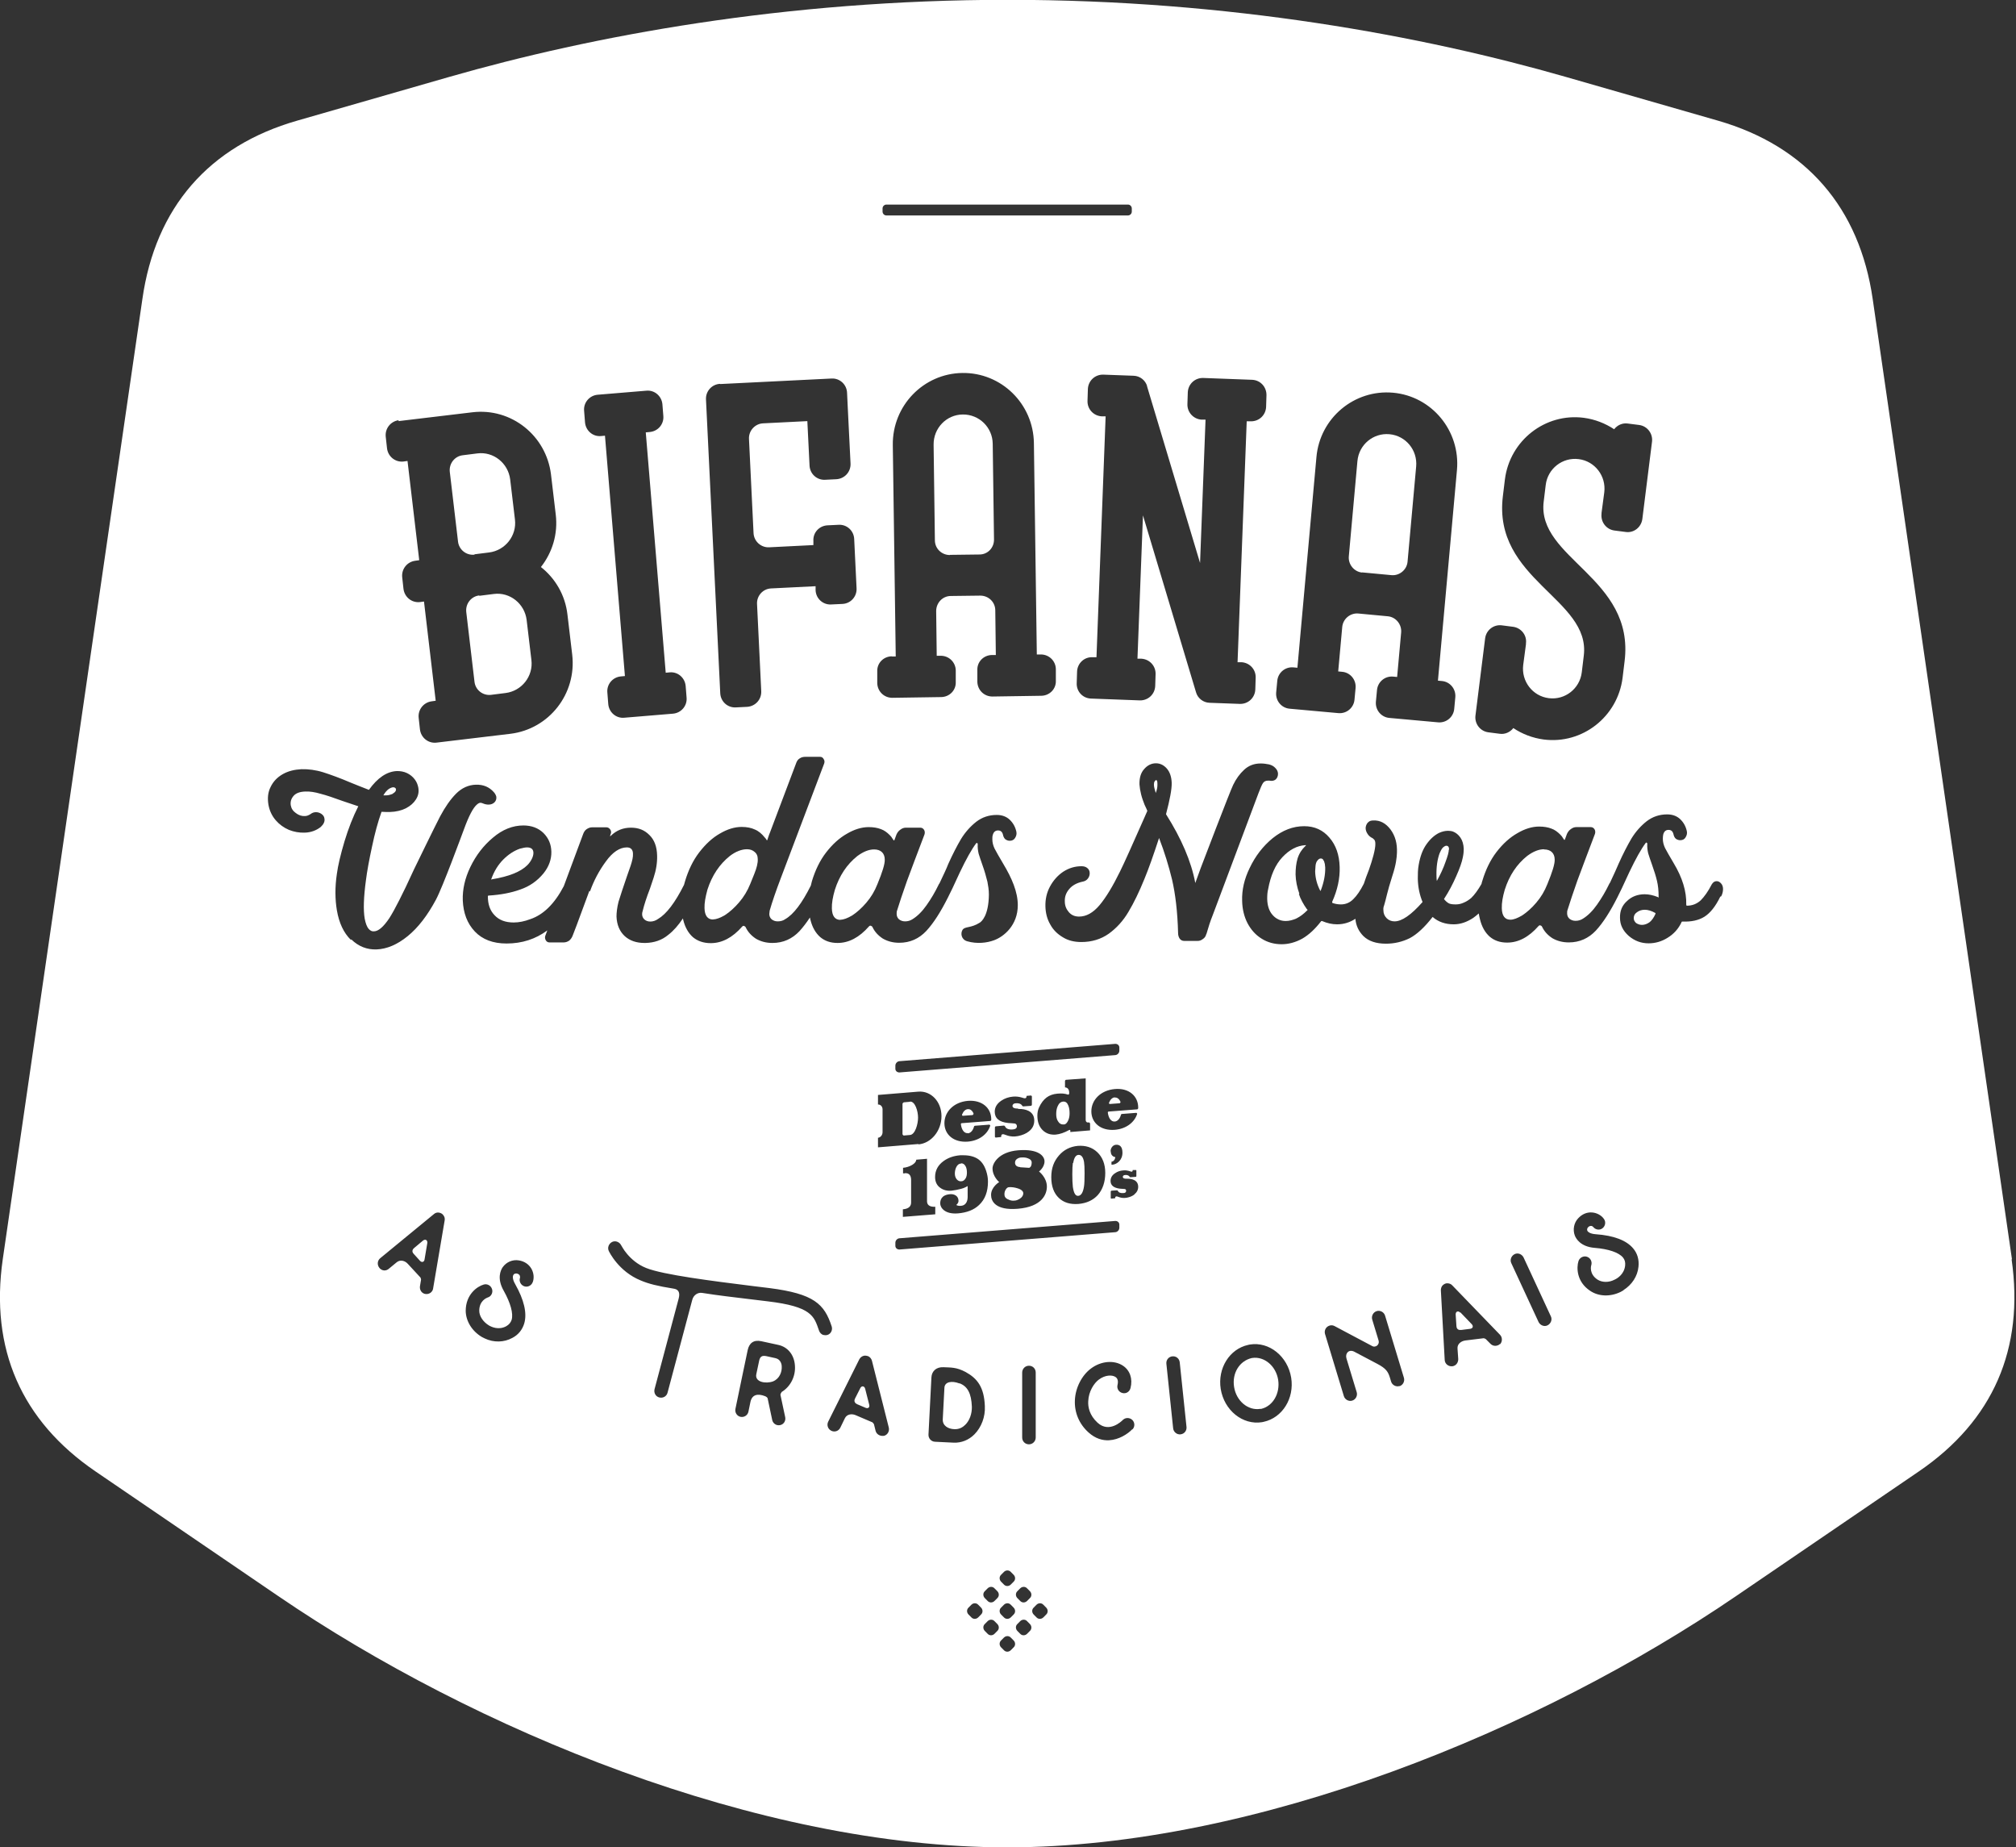 <svg width="143" height="131" viewBox="0 0 143 131" fill="none" xmlns="http://www.w3.org/2000/svg">
<rect x="0" y="0" width="143" height="131" fill="#333333" stroke="none"/>
<g clip-path="url(#clip0_3335_163)">
<path d="M55.009 96.32L54.36 96.177C54.048 96.111 53.919 96.216 53.854 96.477L53.646 97.459C53.529 98.021 54.321 98.152 54.827 97.969C55.294 97.786 55.476 97.288 55.45 96.909C55.45 96.752 55.372 96.399 55.009 96.32Z" fill="white"/>
<path d="M34.891 62.36C36.098 62.164 36.941 61.824 37.409 61.353C37.538 61.222 37.642 61.078 37.72 60.921C37.798 60.764 37.837 60.62 37.837 60.49C37.837 60.228 37.681 60.097 37.383 60.097C37.279 60.097 37.11 60.123 36.876 60.189C36.461 60.333 36.059 60.594 35.695 60.961C35.319 61.34 35.046 61.798 34.852 62.334C34.852 62.334 34.852 62.36 34.852 62.373C34.852 62.373 34.877 62.373 34.891 62.373V62.36Z" fill="white"/>
<path d="M50.596 65.199C50.816 65.199 51.089 65.094 51.426 64.898C51.764 64.676 52.101 64.375 52.426 63.995C52.763 63.603 53.023 63.171 53.218 62.687C53.243 62.635 53.334 62.4 53.503 61.981C53.672 61.562 53.763 61.209 53.75 60.934C53.75 60.699 53.672 60.529 53.516 60.411C53.386 60.293 53.205 60.228 52.984 60.228C52.608 60.228 52.192 60.385 51.777 60.699C51.037 61.288 50.505 62.086 50.18 63.093C50.038 63.616 49.96 64.048 49.973 64.401C49.986 64.937 50.193 65.212 50.583 65.212L50.596 65.199Z" fill="white"/>
<path d="M59.617 65.225C59.837 65.225 60.11 65.121 60.447 64.924C60.785 64.702 61.123 64.401 61.447 64.022C61.785 63.629 62.044 63.198 62.239 62.7C62.589 61.85 62.771 61.275 62.758 60.961C62.758 60.725 62.68 60.542 62.55 60.424C62.42 60.307 62.239 60.241 62.005 60.241C61.629 60.241 61.239 60.398 60.811 60.712C60.071 61.301 59.539 62.099 59.215 63.119C59.072 63.616 58.994 64.048 59.007 64.427C59.02 64.964 59.227 65.238 59.617 65.238V65.225Z" fill="white"/>
<path d="M61.019 98.453L60.655 99.172C60.526 99.421 60.694 99.538 60.811 99.591L61.395 99.839C61.577 99.918 61.707 99.813 61.655 99.617L61.369 98.492C61.317 98.283 61.11 98.257 61.019 98.453Z" fill="white"/>
<path d="M67.391 39.35L69.481 39.324C70.065 39.324 70.52 38.84 70.507 38.251L70.416 31.474C70.403 30.31 69.455 29.381 68.287 29.395C67.132 29.408 66.21 30.363 66.223 31.54L66.314 38.316C66.314 38.905 66.794 39.363 67.379 39.363L67.391 39.35Z" fill="white"/>
<path d="M75.414 78.124C75.245 78.137 75.115 78.242 75.024 78.451C74.946 78.621 74.92 78.804 74.92 79.013C74.92 79.223 74.959 79.393 75.05 79.524C75.141 79.681 75.284 79.759 75.453 79.746C75.595 79.746 75.699 79.628 75.777 79.445C75.842 79.301 75.868 79.131 75.868 78.948C75.868 78.739 75.842 78.555 75.777 78.399C75.699 78.202 75.582 78.111 75.414 78.124Z" fill="white"/>
<path d="M68.054 98.113C67.509 97.903 67.016 97.995 66.99 98.413L66.873 100.65C66.847 101.108 67.25 101.344 67.704 101.357C68.067 101.37 68.314 101.2 68.47 101.043C68.781 100.742 68.95 100.245 68.937 99.761C68.898 98.806 68.626 98.309 68.054 98.1V98.113Z" fill="white"/>
<path d="M29.997 87.987L29.387 88.498C29.166 88.681 29.27 88.851 29.361 88.942L29.789 89.413C29.919 89.557 30.088 89.505 30.114 89.322L30.308 88.171C30.347 87.948 30.166 87.844 29.997 87.987Z" fill="white"/>
<path d="M76.101 82.467C76.075 82.65 76.062 82.912 76.062 83.278C76.062 83.671 76.075 83.971 76.101 84.181C76.166 84.612 76.283 84.822 76.477 84.809C76.685 84.796 76.828 84.573 76.893 84.128C76.919 83.971 76.932 83.657 76.932 83.2C76.932 82.82 76.919 82.558 76.893 82.401C76.828 82.048 76.698 81.891 76.49 81.904C76.309 81.918 76.179 82.114 76.127 82.48L76.101 82.467Z" fill="white"/>
<path d="M68.171 82.519C68.028 82.519 67.911 82.611 67.833 82.768C67.768 82.899 67.73 83.056 67.73 83.226C67.73 83.383 67.768 83.513 67.859 83.631C67.95 83.736 68.054 83.788 68.184 83.775C68.314 83.775 68.417 83.697 68.495 83.566C68.56 83.461 68.586 83.317 68.586 83.16C68.586 82.99 68.56 82.833 68.495 82.716C68.417 82.572 68.314 82.493 68.171 82.506V82.519Z" fill="white"/>
<path d="M64.549 78.137L64.108 78.176C64.108 78.176 64.017 78.228 64.017 78.281V80.439C64.017 80.439 64.056 80.531 64.108 80.531L64.549 80.492C64.913 80.466 65.12 79.72 65.12 79.262C65.12 78.804 64.913 78.098 64.549 78.124V78.137Z" fill="white"/>
<path d="M27.868 56.277C28.062 56.173 28.102 56.055 28.088 55.964C28.088 55.937 28.062 55.898 28.024 55.872C27.998 55.846 27.946 55.833 27.894 55.833C27.816 55.833 27.712 55.872 27.582 55.95C27.439 56.055 27.31 56.199 27.193 56.408C27.271 56.408 27.323 56.408 27.375 56.408C27.556 56.408 27.712 56.356 27.868 56.291V56.277Z" fill="white"/>
<path d="M69.001 79.066C69.001 79.066 69.079 79.013 69.053 78.961C68.962 78.752 68.82 78.647 68.651 78.66C68.482 78.673 68.339 78.804 68.249 79.026C68.222 79.079 68.249 79.131 68.3 79.131L69.001 79.079V79.066Z" fill="white"/>
<path d="M72.363 82.781C72.48 82.781 72.674 82.807 72.973 82.82H73.012C73.012 82.82 73.116 82.768 73.142 82.676C73.168 82.598 73.181 82.532 73.181 82.454C73.181 82.31 73.09 82.205 72.895 82.14C72.765 82.088 72.61 82.075 72.441 82.088C72.337 82.088 72.233 82.127 72.155 82.179C72.051 82.245 71.999 82.336 71.999 82.454C71.999 82.637 72.116 82.755 72.363 82.768V82.781Z" fill="white"/>
<path d="M33.657 39.31L34.695 39.18C35.838 39.036 36.668 37.989 36.526 36.838L36.188 33.999C36.045 32.848 35.007 32.011 33.865 32.155L32.826 32.286C32.255 32.351 31.84 32.874 31.905 33.463L32.489 38.408C32.554 38.983 33.073 39.402 33.657 39.337V39.31Z" fill="white"/>
<path d="M79.074 77.823C78.905 77.836 78.763 77.967 78.672 78.189C78.646 78.242 78.672 78.294 78.724 78.294L79.425 78.242C79.425 78.242 79.502 78.189 79.477 78.137C79.386 77.928 79.243 77.823 79.074 77.836V77.823Z" fill="white"/>
<path d="M71.507 85.057C71.649 85.136 71.792 85.162 71.935 85.149C72.091 85.149 72.221 85.083 72.35 85.005C72.506 84.9 72.584 84.769 72.584 84.626C72.584 84.482 72.441 84.351 72.169 84.272C71.961 84.207 71.753 84.181 71.572 84.194C71.481 84.194 71.403 84.259 71.338 84.364C71.273 84.469 71.247 84.573 71.247 84.704C71.247 84.861 71.325 84.979 71.494 85.057H71.507Z" fill="white"/>
<path d="M33.995 42.228C33.423 42.293 33.008 42.816 33.073 43.405L33.657 48.35C33.722 48.926 34.241 49.344 34.825 49.279L35.864 49.148C37.006 49.004 37.837 47.958 37.694 46.806L37.356 43.968C37.214 42.816 36.175 41.979 35.033 42.123L33.995 42.254V42.228Z" fill="white"/>
<path d="M103.58 93.089C103.424 92.932 103.242 93.011 103.255 93.233L103.307 94.031C103.32 94.319 103.515 94.332 103.657 94.319L104.28 94.24C104.475 94.214 104.527 94.057 104.397 93.913L103.593 93.076L103.58 93.089Z" fill="white"/>
<path d="M88.809 96.307C87.913 96.504 87.381 97.393 87.537 98.361C87.692 99.355 88.523 100.049 89.38 99.918H89.458C90.288 99.722 90.808 98.832 90.665 97.864C90.509 96.87 89.678 96.177 88.822 96.307H88.809Z" fill="white"/>
<path d="M96.61 40.593L98.7 40.789C99.271 40.841 99.79 40.409 99.842 39.834L100.452 33.084C100.556 31.919 99.712 30.899 98.557 30.794C97.401 30.69 96.389 31.54 96.285 32.704L95.675 39.454C95.623 40.03 96.052 40.553 96.623 40.606L96.61 40.593Z" fill="white"/>
<path d="M82.007 55.322C82.007 55.322 81.955 55.322 81.903 55.414C81.864 55.466 81.851 55.545 81.851 55.65C81.851 55.793 81.903 55.99 81.981 56.238C82.059 56.029 82.098 55.846 82.098 55.676V55.571C82.098 55.349 82.046 55.322 81.994 55.322H82.007Z" fill="white"/>
<path d="M142.714 89.309L132.837 21.219C131.902 14.73 128.112 10.361 121.856 8.556L111.069 5.455C100.958 2.551 87.251 -0.013 71.468 -0.013C55.684 -0.013 41.977 2.551 31.866 5.455L21.079 8.556C14.823 10.348 11.02 14.717 10.098 21.219L0.195 89.309C-0.714 95.653 1.506 100.755 6.776 104.353L19.742 113.196C33.579 122.641 53.75 131.013 71.442 131.013C89.133 131.013 109.304 122.641 123.141 113.196L136.108 104.353C141.378 100.755 143.597 95.653 142.688 89.309H142.714ZM105.345 45.263C105.423 44.687 105.942 44.282 106.513 44.347L107.331 44.452C107.902 44.53 108.318 45.053 108.24 45.629V45.694L108.045 47.16C107.902 48.311 108.707 49.37 109.862 49.514C111.004 49.658 112.056 48.847 112.199 47.683L112.341 46.506C112.848 42.463 105.864 41.116 106.604 35.177L106.747 33.999C107.097 31.239 109.603 29.277 112.341 29.63C113.133 29.735 113.86 30.023 114.496 30.441C114.717 30.154 115.08 29.983 115.457 30.036L116.274 30.14C116.845 30.219 117.248 30.742 117.183 31.318L116.495 36.812C116.417 37.388 115.898 37.806 115.327 37.728L114.509 37.623C113.938 37.545 113.536 37.021 113.6 36.446V36.38L113.795 34.915C113.938 33.764 113.133 32.704 111.978 32.56C110.836 32.417 109.784 33.228 109.642 34.392L109.499 35.569C108.993 39.611 115.976 40.972 115.236 46.898L115.093 48.075C114.743 50.836 112.238 52.798 109.499 52.445C108.707 52.34 107.967 52.052 107.344 51.634C107.123 51.921 106.76 52.092 106.384 52.039L105.566 51.934C104.995 51.856 104.592 51.333 104.657 50.757L105.345 45.263ZM90.6 48.285C90.652 47.709 91.158 47.277 91.742 47.33L92.028 47.356L93.378 32.417C93.624 29.643 96.064 27.603 98.816 27.851C101.568 28.1 103.593 30.559 103.346 33.332L101.996 48.272L102.282 48.298C102.853 48.35 103.281 48.86 103.229 49.449L103.152 50.273C103.1 50.849 102.593 51.28 102.009 51.228L98.544 50.914C97.973 50.862 97.544 50.352 97.596 49.763L97.674 48.939C97.726 48.363 98.232 47.931 98.816 47.984L99.102 48.01L99.387 44.857C99.439 44.282 99.011 43.758 98.44 43.706L96.35 43.51C95.779 43.458 95.26 43.889 95.208 44.465L94.922 47.617L95.208 47.644C95.779 47.696 96.207 48.206 96.155 48.795L96.078 49.619C96.026 50.195 95.519 50.626 94.935 50.574L91.47 50.26C90.898 50.208 90.47 49.697 90.522 49.109L90.6 48.285ZM81.358 27.38L85.123 39.925L85.512 29.761H85.226C84.655 29.722 84.201 29.238 84.227 28.649L84.253 27.825C84.279 27.236 84.759 26.791 85.343 26.805L88.822 26.935C89.406 26.962 89.847 27.446 89.834 28.034L89.808 28.858C89.782 29.447 89.302 29.892 88.718 29.879H88.432L87.783 46.964H88.069C88.653 47.003 89.094 47.487 89.068 48.075L89.042 48.9C89.016 49.488 88.536 49.933 87.952 49.92L85.797 49.841C85.343 49.828 84.954 49.514 84.837 49.096L81.073 36.55L80.683 46.715H80.969C81.553 46.754 81.994 47.238 81.968 47.827L81.942 48.651C81.916 49.24 81.436 49.684 80.852 49.671L77.373 49.541C76.789 49.514 76.348 49.03 76.374 48.442L76.4 47.617C76.426 47.042 76.906 46.584 77.49 46.61H77.776L78.425 29.526H78.139C77.555 29.486 77.114 29.002 77.14 28.414L77.166 27.59C77.192 27.001 77.672 26.556 78.256 26.569L80.411 26.648C80.865 26.661 81.254 26.975 81.371 27.393L81.358 27.38ZM62.602 14.783C62.602 14.626 62.732 14.508 62.875 14.508H80.008C80.164 14.508 80.281 14.639 80.281 14.783V15.005C80.281 15.162 80.151 15.28 80.008 15.28H62.875C62.719 15.28 62.602 15.149 62.602 15.005V14.783ZM63.251 46.558H63.537L63.329 31.566C63.29 28.78 65.497 26.491 68.261 26.451C71.026 26.412 73.298 28.636 73.337 31.422L73.544 46.414H73.83C74.414 46.414 74.881 46.872 74.894 47.447V48.272C74.92 48.86 74.453 49.331 73.869 49.344L70.39 49.397C69.806 49.397 69.339 48.939 69.326 48.35V47.526C69.3 46.937 69.767 46.466 70.351 46.453H70.637L70.598 43.288C70.598 42.699 70.118 42.241 69.534 42.241L67.444 42.267C66.86 42.267 66.405 42.751 66.405 43.34L66.444 46.506H66.73C67.314 46.506 67.781 46.964 67.794 47.539V48.363C67.82 48.952 67.353 49.423 66.769 49.436L63.29 49.488C62.706 49.488 62.239 49.03 62.226 48.442V47.617C62.2 47.029 62.667 46.558 63.251 46.545V46.558ZM77.335 80.165L75.92 80.282V80.178C75.92 80.112 75.855 80.126 75.816 80.152C75.504 80.322 75.18 80.439 74.881 80.466C74.505 80.492 74.193 80.387 73.947 80.139C73.7 79.89 73.583 79.55 73.583 79.118C73.583 78.909 73.622 78.713 73.7 78.543C73.843 78.229 74.025 77.993 74.232 77.836C74.44 77.679 74.7 77.588 74.998 77.561C75.31 77.535 75.504 77.548 75.751 77.627C75.842 77.653 75.842 77.535 75.842 77.496C75.842 77.104 75.543 77.117 75.543 77.117V76.659C75.543 76.659 75.569 76.58 75.608 76.58L77.01 76.476V79.432C77.01 79.55 77.101 79.602 77.127 79.602H77.192C77.308 79.589 77.322 79.655 77.322 79.733V80.204L77.335 80.165ZM77.828 81.708C78.204 82.062 78.399 82.559 78.399 83.187C78.399 83.815 78.217 84.364 77.867 84.756C77.529 85.123 77.075 85.332 76.491 85.384C75.92 85.424 75.465 85.293 75.115 84.966C74.751 84.626 74.57 84.129 74.57 83.487C74.57 82.847 74.751 82.362 75.115 81.944C75.465 81.538 75.92 81.316 76.452 81.264C77.01 81.224 77.464 81.368 77.828 81.708ZM68.651 80.374C68.846 80.361 69.014 80.178 69.092 79.89C69.092 79.864 69.131 79.838 69.157 79.838L70.183 79.759C70.183 79.759 70.26 79.799 70.234 79.851C70.04 80.439 69.456 80.897 68.651 80.963C67.638 81.041 66.99 80.453 66.99 79.655C66.99 78.857 67.638 78.163 68.651 78.072C69.663 77.993 70.312 78.582 70.312 79.38V79.419C70.312 79.419 70.286 79.498 70.248 79.498L68.223 79.655C68.223 79.655 68.145 79.655 68.158 79.733C68.21 80.139 68.404 80.387 68.651 80.361V80.374ZM68.171 85.515C68.599 85.476 68.638 85.044 68.638 84.9V84.115C68.638 84.115 68.404 84.259 68.171 84.312C67.924 84.377 67.703 84.416 67.496 84.442C67.184 84.469 66.925 84.403 66.704 84.246C66.457 84.076 66.328 83.815 66.328 83.474C66.328 83.004 66.535 82.624 66.938 82.336C67.262 82.101 67.651 81.97 68.106 81.931C68.184 81.931 68.275 81.931 68.352 81.931C68.794 81.931 69.144 82.035 69.404 82.219C69.689 82.428 69.884 82.755 70.001 83.213C70.053 83.409 70.079 83.605 70.079 83.802C70.079 84.508 69.871 85.057 69.456 85.45C69.092 85.803 68.586 85.999 67.95 86.052C67.002 86.13 66.691 85.633 66.691 85.345C66.691 85.136 66.756 84.743 67.392 84.691C67.677 84.665 67.989 84.809 67.989 85.162C67.989 85.345 67.833 85.45 67.833 85.45C67.833 85.45 67.898 85.541 68.184 85.515H68.171ZM64.173 83.213H64.056V82.82C64.51 82.781 64.991 82.519 64.991 82.245L65.756 82.179V85.188C65.756 85.424 65.899 85.607 66.341 85.581V86.117L64.043 86.3V85.764C64.484 85.725 64.627 85.528 64.627 85.28V83.684C64.627 83.448 64.549 83.174 64.186 83.2L64.173 83.213ZM65.146 81.133L62.278 81.368V80.688C62.459 80.675 62.602 80.492 62.602 80.296V78.674C62.602 78.477 62.459 78.32 62.278 78.333V77.653L65.146 77.418C66.042 77.352 66.782 78.124 66.782 79.157C66.782 80.191 66.055 81.081 65.146 81.159V81.133ZM70.883 83.841C70.883 83.841 70.403 83.448 70.403 82.86C70.403 82.519 70.819 81.695 72.22 81.578C73.7 81.46 74.09 82.009 74.09 82.362C74.09 82.794 73.7 83.082 73.7 83.082C73.7 83.082 74.258 83.501 74.258 84.155C74.258 84.678 73.934 85.581 72.195 85.725C70.598 85.855 70.299 85.175 70.299 84.743C70.299 84.168 70.883 83.828 70.883 83.828V83.841ZM72.207 78.647C72.519 78.634 72.766 78.686 72.973 78.791C73.233 78.935 73.363 79.157 73.363 79.471C73.363 79.785 73.233 80.047 72.973 80.243C72.779 80.4 72.519 80.505 72.207 80.57C71.61 80.688 71.26 80.426 71.156 80.439C71.091 80.439 71.013 80.439 71.013 80.636L70.637 80.675C70.637 80.675 70.572 80.662 70.572 80.623V79.942C70.572 79.942 70.598 79.877 70.637 79.877L71.221 79.825C71.221 79.825 71.273 79.851 71.286 79.877C71.364 80.047 71.546 80.126 71.844 80.099C72.026 80.086 72.13 80.008 72.13 79.877C72.13 79.785 72.091 79.72 72 79.681C71.961 79.668 71.649 79.655 71.507 79.641C70.871 79.576 70.559 79.301 70.559 78.844C70.559 78.53 70.715 78.268 71.026 78.059C71.273 77.889 71.558 77.797 71.857 77.771C72.324 77.732 72.61 77.902 72.688 77.889C72.766 77.889 72.817 77.862 72.817 77.719L73.129 77.692C73.129 77.692 73.194 77.719 73.194 77.758V78.346C73.194 78.346 73.181 78.425 73.129 78.425L72.584 78.464C72.584 78.464 72.532 78.464 72.506 78.412C72.415 78.268 72.246 78.229 72.065 78.242C71.909 78.242 71.818 78.333 71.818 78.425C71.818 78.569 71.961 78.621 72.233 78.621L72.207 78.647ZM63.796 76.057C63.641 76.057 63.511 75.953 63.511 75.796V75.573C63.511 75.416 63.641 75.272 63.796 75.259L79.113 74.029C79.269 74.029 79.398 74.134 79.398 74.291V74.513C79.398 74.671 79.269 74.814 79.113 74.827L63.796 76.057ZM51.089 27.236L58.994 26.844C59.565 26.818 60.058 27.262 60.084 27.851L60.123 28.675L60.331 32.874C60.357 33.463 59.915 33.947 59.331 33.986L58.514 34.026C57.943 34.052 57.449 33.607 57.423 33.018L57.267 29.866L54.126 30.023C53.555 30.049 53.101 30.546 53.127 31.122L53.451 37.806C53.477 38.382 53.971 38.84 54.555 38.814L57.696 38.657V38.369C57.657 37.78 58.098 37.296 58.682 37.257L59.5 37.218C60.071 37.191 60.564 37.636 60.59 38.225L60.759 41.731C60.785 42.306 60.344 42.803 59.76 42.83L58.942 42.869C58.371 42.895 57.878 42.45 57.852 41.862V41.574L54.697 41.731C54.113 41.757 53.672 42.254 53.698 42.83L53.997 49.017C54.023 49.606 53.581 50.09 52.997 50.129L52.179 50.169C51.608 50.195 51.115 49.75 51.089 49.161L50.077 28.322C50.051 27.747 50.492 27.249 51.076 27.223L51.089 27.236ZM42.392 27.995L45.858 27.707C46.429 27.655 46.935 28.087 46.987 28.675L47.052 29.499C47.104 30.075 46.676 30.585 46.092 30.637L45.806 30.664L47.221 47.709L47.507 47.683C48.078 47.631 48.584 48.062 48.636 48.651L48.701 49.475C48.753 50.051 48.324 50.561 47.74 50.613L44.275 50.901C43.703 50.953 43.197 50.522 43.145 49.933L43.081 49.109C43.029 48.533 43.457 48.023 44.041 47.971L44.327 47.945L42.912 30.899L42.626 30.925C42.055 30.978 41.549 30.546 41.497 29.957L41.432 29.133C41.38 28.558 41.808 28.047 42.392 27.995ZM28.257 29.866L33.514 29.238C36.266 28.911 38.745 30.886 39.083 33.646L39.42 36.485C39.589 37.872 39.173 39.193 38.369 40.213C39.381 41.011 40.095 42.202 40.251 43.588L40.588 46.427C40.913 49.2 38.953 51.699 36.214 52.039L30.957 52.667C30.386 52.733 29.867 52.327 29.789 51.738L29.698 50.914C29.633 50.339 30.036 49.815 30.62 49.737L30.905 49.697L30.075 42.66L29.789 42.699C29.218 42.764 28.699 42.359 28.621 41.77L28.53 40.946C28.465 40.37 28.867 39.847 29.451 39.769L29.737 39.729L28.906 32.691L28.621 32.731C28.05 32.796 27.53 32.391 27.453 31.802L27.362 30.978C27.297 30.402 27.699 29.879 28.283 29.8L28.257 29.866ZM24.883 66.651C24.376 66.154 24.052 65.461 23.896 64.558C23.766 63.786 23.753 62.923 23.896 61.968C23.974 61.38 24.156 60.608 24.441 59.653C24.714 58.75 25.038 57.926 25.415 57.18C25.22 57.115 24.857 56.997 24.325 56.814C23.675 56.578 23.143 56.395 22.728 56.291C22.326 56.173 21.975 56.121 21.664 56.134C21.261 56.147 20.989 56.251 20.82 56.448C20.651 56.644 20.586 56.866 20.625 57.115C20.664 57.337 20.781 57.52 20.989 57.664C21.196 57.821 21.404 57.887 21.625 57.874C21.767 57.874 21.884 57.821 22.014 57.743C22.131 57.651 22.261 57.599 22.403 57.599C22.546 57.599 22.676 57.638 22.793 57.717C22.923 57.808 23 57.913 23.014 58.057C23.052 58.266 22.949 58.462 22.754 58.645C22.442 58.894 22.053 59.038 21.612 59.051C21.235 59.064 20.859 58.999 20.495 58.855C20.132 58.698 19.82 58.475 19.561 58.175C19.288 57.861 19.119 57.494 19.042 57.076C18.964 56.605 19.003 56.186 19.197 55.807C19.379 55.427 19.665 55.126 20.054 54.904C20.444 54.682 20.885 54.577 21.378 54.551C21.871 54.538 22.39 54.603 22.936 54.773C23.468 54.943 24.117 55.179 24.883 55.506L25.467 55.741L26.168 56.016C26.778 55.166 27.44 54.708 28.166 54.682C28.413 54.682 28.647 54.721 28.867 54.825C29.088 54.93 29.283 55.087 29.426 55.283C29.555 55.453 29.633 55.65 29.672 55.859C29.724 56.16 29.672 56.435 29.503 56.696C29.348 56.945 29.114 57.154 28.79 57.324C28.478 57.481 28.089 57.573 27.66 57.586C27.466 57.586 27.271 57.586 27.063 57.573C26.804 58.292 26.583 59.116 26.388 60.045C26.181 61 26.038 61.785 25.96 62.4C25.791 63.63 25.765 64.545 25.869 65.147C25.934 65.487 26.025 65.723 26.142 65.867C26.259 65.997 26.375 66.063 26.518 66.05C26.83 66.05 27.193 65.749 27.621 65.108C27.829 64.781 28.063 64.349 28.322 63.839C28.595 63.303 28.945 62.583 29.361 61.667C29.361 61.667 30.866 58.567 31.217 57.9C31.58 57.219 31.957 56.683 32.346 56.291C32.748 55.885 33.229 55.663 33.761 55.65C34.28 55.637 34.708 55.807 35.046 56.199C35.124 56.291 35.176 56.395 35.202 56.487C35.228 56.644 35.189 56.775 35.085 56.892C34.981 56.997 34.838 57.062 34.657 57.062C34.527 57.062 34.384 57.036 34.241 56.971C34.176 56.945 34.124 56.932 34.085 56.932C34.008 56.932 33.93 56.971 33.839 57.049C33.566 57.272 33.255 57.861 32.904 58.828C32.736 59.273 31.398 62.923 30.918 63.813C30.321 64.925 29.659 65.788 28.919 66.39C28.18 66.992 27.44 67.305 26.713 67.332C26.038 67.358 25.428 67.122 24.922 66.625L24.883 66.651ZM30.724 91.376C30.685 91.637 30.438 91.808 30.178 91.768C30.127 91.768 30.075 91.742 30.023 91.716C29.854 91.624 29.763 91.428 29.789 91.219L29.867 90.748C29.867 90.748 29.841 90.604 29.815 90.591L28.932 89.636C28.738 89.413 28.4 89.309 28.141 89.518L27.569 89.989C27.414 90.12 27.193 90.133 27.037 90.028C26.985 90.002 26.946 89.963 26.907 89.911C26.739 89.701 26.765 89.4 26.972 89.23L30.776 86.104C30.879 86.012 31.009 85.973 31.152 85.999C31.269 86.025 31.373 86.078 31.438 86.169C31.528 86.274 31.567 86.405 31.541 86.549L30.724 91.363V91.376ZM37.785 90.931C37.694 91.18 37.421 91.31 37.175 91.219C36.928 91.127 36.798 90.853 36.889 90.604C36.889 90.565 36.889 90.512 36.863 90.447C36.824 90.382 36.746 90.329 36.642 90.316C36.578 90.316 36.474 90.316 36.422 90.408C36.357 90.499 36.344 90.722 36.539 91.062C37.175 92.187 37.395 93.129 37.188 93.848C37.058 94.293 36.772 94.659 36.344 94.882C35.747 95.209 35.02 95.222 34.384 94.921C34.319 94.882 34.241 94.856 34.176 94.816C33.475 94.398 33.047 93.691 33.034 92.972C33.034 91.794 33.852 91.232 34.306 91.101C34.553 91.023 34.825 91.166 34.903 91.428C34.981 91.677 34.838 91.951 34.592 92.017C34.527 92.043 33.995 92.239 33.995 92.959C33.995 93.338 34.267 93.744 34.669 93.992C34.864 94.11 35.37 94.345 35.903 94.058C36.11 93.94 36.227 93.796 36.292 93.6C36.422 93.155 36.214 92.409 35.734 91.546C35.228 90.669 35.513 90.081 35.656 89.871C35.916 89.505 36.357 89.309 36.811 89.387C37.2 89.453 37.512 89.662 37.694 89.976C37.862 90.277 37.901 90.63 37.785 90.944V90.931ZM41.808 63.172L40.913 65.592L40.627 66.337C40.575 66.481 40.498 66.599 40.381 66.704C40.264 66.782 40.134 66.835 39.991 66.835H38.966C38.862 66.835 38.771 66.782 38.719 66.691C38.654 66.586 38.641 66.468 38.68 66.364L38.823 65.984C37.992 66.599 37.032 66.913 35.928 66.913C34.968 66.913 34.215 66.625 33.683 66.063C33.138 65.487 32.865 64.754 32.826 63.852C32.8 63.067 32.982 62.282 33.358 61.497C33.761 60.66 34.293 59.967 34.968 59.404C35.643 58.828 36.37 58.541 37.123 58.541C37.707 58.541 38.187 58.724 38.55 59.077C38.914 59.443 39.096 59.875 39.109 60.398C39.122 60.935 38.94 61.458 38.55 61.942C38.109 62.478 37.564 62.858 36.915 63.08C36.266 63.316 35.526 63.459 34.669 63.512C34.63 63.512 34.605 63.525 34.605 63.564C34.605 64.114 34.747 64.558 35.072 64.898C35.396 65.252 35.851 65.422 36.435 65.422C36.811 65.422 37.2 65.343 37.616 65.186C38.55 64.872 39.342 64.087 39.991 62.845L41.367 59.142C41.419 58.999 41.497 58.881 41.614 58.802C41.73 58.724 41.86 58.672 42.003 58.672H43.016C43.119 58.672 43.21 58.724 43.288 58.828C43.353 58.933 43.366 59.051 43.314 59.156L43.288 59.234C43.262 59.313 43.275 59.326 43.327 59.273C43.73 58.881 44.21 58.698 44.755 58.698C45.3 58.698 45.715 58.868 46.066 59.221C46.416 59.561 46.598 60.045 46.611 60.686C46.624 61.17 46.546 61.693 46.364 62.243L46.105 63.015C45.858 63.656 45.689 64.179 45.586 64.611C45.56 64.689 45.547 64.754 45.547 64.833C45.547 64.99 45.611 65.121 45.715 65.212C45.819 65.304 45.962 65.356 46.131 65.356C46.325 65.356 46.507 65.291 46.676 65.173C47.273 64.82 47.883 64.022 48.519 62.753C48.545 62.661 48.571 62.57 48.597 62.478C48.831 61.706 49.155 61.026 49.596 60.451C50.051 59.862 50.531 59.417 51.063 59.116C51.595 58.802 52.114 58.645 52.608 58.645C52.984 58.645 53.296 58.711 53.542 58.828C53.802 58.933 54.035 59.129 54.243 59.391C54.308 59.456 54.36 59.522 54.373 59.574C54.373 59.574 54.399 59.587 54.425 59.587C54.464 59.443 54.516 59.313 54.555 59.195C54.607 59.077 54.646 58.959 54.697 58.828L56.489 54.08C56.541 53.949 56.618 53.844 56.735 53.779C56.852 53.7 56.982 53.674 57.125 53.674H58.176C58.28 53.674 58.371 53.727 58.423 53.831C58.488 53.923 58.501 54.028 58.462 54.145C58.462 54.145 55.71 61.406 55.373 62.308C55.035 63.198 54.775 63.957 54.594 64.585C54.581 64.702 54.568 64.781 54.568 64.82C54.568 64.977 54.633 65.108 54.736 65.199C54.853 65.291 54.996 65.343 55.165 65.343C55.373 65.343 55.554 65.291 55.697 65.186C56.294 64.846 56.891 64.048 57.514 62.805C57.54 62.701 57.566 62.596 57.592 62.491C57.826 61.72 58.15 61.039 58.592 60.464C59.046 59.875 59.539 59.43 60.071 59.129C60.603 58.816 61.123 58.658 61.616 58.658C61.966 58.658 62.252 58.711 62.486 58.802C62.719 58.881 62.927 59.038 63.121 59.234C63.199 59.313 63.264 59.391 63.303 59.469C63.342 59.535 63.381 59.574 63.394 59.6H63.433C63.433 59.6 63.498 59.443 63.589 59.182C63.654 59.038 63.745 58.92 63.861 58.842C63.978 58.75 64.108 58.698 64.251 58.698H65.276C65.393 58.698 65.484 58.75 65.549 58.855C65.601 58.946 65.614 59.064 65.575 59.182C65.055 60.542 64.64 61.654 64.329 62.491C64.03 63.342 63.796 64.035 63.628 64.585C63.602 64.65 63.602 64.728 63.602 64.82C63.602 64.977 63.667 65.108 63.77 65.199C63.887 65.291 64.03 65.343 64.199 65.343C64.394 65.343 64.575 65.291 64.731 65.186C65.069 64.977 65.406 64.65 65.718 64.205C66.042 63.747 66.328 63.263 66.574 62.753C66.587 62.714 66.613 62.675 66.639 62.648C66.912 62.073 67.132 61.615 67.262 61.275C67.574 60.581 67.885 59.98 68.171 59.496C68.469 59.012 68.833 58.606 69.248 58.279C69.676 57.952 70.157 57.795 70.702 57.795C71.078 57.795 71.39 57.913 71.623 58.135C71.857 58.358 72.013 58.632 72.091 58.972C72.13 59.142 72.091 59.286 72 59.43C71.922 59.561 71.792 59.627 71.623 59.627C71.507 59.627 71.403 59.587 71.312 59.522C71.221 59.443 71.169 59.326 71.143 59.195C71.091 58.986 70.974 58.894 70.793 58.894C70.598 58.894 70.468 59.012 70.416 59.234C70.39 59.313 70.39 59.404 70.39 59.522C70.39 59.744 70.442 59.954 70.546 60.176C70.65 60.385 70.858 60.739 71.156 61.249C71.779 62.282 72.195 63.263 72.195 64.192C72.195 65.631 71.195 66.429 70.52 66.678C70.001 66.874 69.3 66.952 68.612 66.756C68.184 66.638 68.119 66.194 68.275 65.945C68.443 65.683 68.859 65.84 69.495 65.435C69.624 65.356 70.131 64.938 70.144 63.433C70.144 63.106 70.092 62.805 70.04 62.531C69.949 62.164 69.845 61.785 69.689 61.353C69.573 61.026 69.482 60.752 69.417 60.542C69.365 60.32 69.339 60.097 69.352 59.875C69.352 59.836 69.352 59.81 69.313 59.797C69.287 59.77 69.274 59.77 69.248 59.797C68.924 60.228 68.534 60.922 68.08 61.877C67.665 62.792 67.379 63.381 67.236 63.656C66.73 64.663 66.224 65.461 65.704 66.023C65.185 66.573 64.549 66.861 63.783 66.861C63.342 66.861 62.953 66.756 62.615 66.56C62.278 66.337 62.044 66.076 61.888 65.749C61.862 65.696 61.824 65.67 61.772 65.657C61.733 65.631 61.681 65.657 61.642 65.696C60.954 66.481 60.214 66.874 59.409 66.874C58.903 66.874 58.501 66.73 58.176 66.455C57.852 66.167 57.618 65.762 57.488 65.239C57.475 65.186 57.462 65.121 57.449 65.069C57.203 65.448 56.956 65.762 56.709 66.037C56.19 66.586 55.554 66.874 54.788 66.874C54.347 66.874 53.958 66.769 53.62 66.573C53.283 66.35 53.049 66.089 52.893 65.762C52.867 65.71 52.828 65.683 52.776 65.67C52.737 65.644 52.686 65.67 52.647 65.71C51.959 66.494 51.219 66.887 50.414 66.887C49.908 66.887 49.492 66.743 49.155 66.468C48.831 66.18 48.597 65.775 48.467 65.252C48.467 65.212 48.441 65.173 48.441 65.134C48.117 65.618 47.779 66.01 47.403 66.298C46.949 66.678 46.403 66.861 45.78 66.874H45.715C45.144 66.874 44.677 66.717 44.314 66.39C43.95 66.05 43.755 65.592 43.73 65.003C43.73 64.728 43.768 64.375 43.872 63.957C44.002 63.525 44.21 62.91 44.482 62.112L44.729 61.406C44.846 61.052 44.911 60.778 44.898 60.555C44.898 60.254 44.742 60.097 44.469 60.097C43.963 60.097 43.457 60.425 42.977 61.092C42.496 61.746 42.12 62.452 41.847 63.224L41.808 63.172ZM55.45 98.715C55.45 98.715 55.346 98.859 55.359 98.924L55.697 100.507C55.749 100.768 55.593 101.017 55.334 101.069C55.269 101.082 55.204 101.082 55.139 101.069C54.957 101.03 54.814 100.886 54.775 100.703L54.451 99.172C54.438 99.107 54.334 99.042 54.269 99.016C53.763 98.819 53.348 98.885 53.231 99.421L53.088 100.114C53.036 100.376 52.776 100.533 52.53 100.481C52.27 100.428 52.114 100.167 52.166 99.918L52.595 97.851L53.036 95.745C53.14 95.261 53.451 94.999 53.997 95.117L55.204 95.379C55.879 95.523 56.333 96.085 56.385 96.831C56.45 97.603 56.073 98.335 55.45 98.715ZM58.423 94.685C58.28 94.646 58.15 94.528 58.098 94.371C58.007 94.11 57.929 93.874 57.813 93.652C57.696 93.43 57.54 93.246 57.306 93.076C56.826 92.736 56.008 92.475 54.464 92.291L53.283 92.148C52.011 91.991 51.024 91.886 49.791 91.69C49.505 91.65 49.194 91.834 49.103 92.187L47.351 98.767C47.286 99.029 47.026 99.172 46.767 99.107C46.507 99.042 46.364 98.78 46.429 98.518L48.143 92.082C48.272 91.585 48.052 91.428 47.779 91.389C46.637 91.206 46.014 91.049 45.456 90.813C43.872 90.172 43.21 88.772 43.184 88.72C43.068 88.485 43.184 88.197 43.418 88.079C43.652 87.962 43.937 88.079 44.054 88.302L44.171 88.498C44.236 88.615 44.34 88.759 44.482 88.93C44.768 89.27 45.209 89.675 45.832 89.924C47.026 90.408 50.57 90.853 53.4 91.206L54.581 91.35C57.735 91.755 58.475 92.475 58.994 94.071C59.072 94.319 58.942 94.594 58.695 94.672C58.605 94.698 58.514 94.698 58.423 94.672V94.685ZM62.693 101.828C62.693 101.828 62.576 101.841 62.524 101.828C62.33 101.802 62.161 101.671 62.109 101.475L61.992 101.004C61.992 101.004 61.914 100.886 61.888 100.873L60.694 100.363C60.422 100.245 60.071 100.284 59.928 100.585L59.604 101.252C59.513 101.436 59.318 101.54 59.124 101.514C59.072 101.514 59.007 101.488 58.955 101.462C58.721 101.344 58.63 101.056 58.747 100.821L60.954 96.399C61.019 96.281 61.123 96.19 61.265 96.151C61.382 96.124 61.499 96.151 61.603 96.19C61.72 96.255 61.81 96.36 61.849 96.504L63.044 101.239C63.108 101.501 62.953 101.763 62.706 101.828H62.693ZM63.511 88.354V88.132C63.511 87.975 63.641 87.831 63.796 87.818L79.113 86.588C79.269 86.588 79.398 86.692 79.398 86.85V87.072C79.398 87.229 79.269 87.373 79.113 87.386L63.796 88.615C63.641 88.615 63.511 88.511 63.511 88.354ZM73.466 97.341V101.946C73.466 102.207 73.259 102.43 72.986 102.43C72.714 102.43 72.506 102.22 72.506 101.946V97.341C72.506 97.079 72.714 96.857 72.986 96.857C73.259 96.857 73.466 97.066 73.466 97.341ZM66.314 102.247C66.055 102.234 65.847 102.011 65.86 101.736L66.068 97.681C66.094 97.236 66.418 96.936 66.925 96.962C67.431 96.988 67.833 96.949 68.495 97.302C69.326 97.76 69.806 98.374 69.858 99.722C69.897 100.481 69.611 101.226 69.118 101.723C68.716 102.129 68.184 102.338 67.638 102.312L66.302 102.247H66.314ZM69.585 114.504L69.391 114.7C69.248 114.844 69.027 114.844 68.898 114.7L68.703 114.504C68.56 114.36 68.56 114.138 68.703 114.007L68.898 113.811C69.04 113.667 69.261 113.667 69.391 113.811L69.585 114.007C69.728 114.151 69.728 114.373 69.585 114.504ZM70.741 115.668L70.546 115.865C70.403 116.009 70.183 116.009 70.053 115.865L69.858 115.668C69.715 115.525 69.715 115.302 69.858 115.171L70.053 114.975C70.195 114.831 70.416 114.831 70.546 114.975L70.741 115.171C70.883 115.315 70.883 115.538 70.741 115.668ZM70.741 113.34L70.546 113.536C70.403 113.68 70.183 113.68 70.053 113.536L69.858 113.34C69.715 113.196 69.715 112.974 69.858 112.843L70.053 112.647C70.195 112.503 70.416 112.503 70.546 112.647L70.741 112.843C70.883 112.987 70.883 113.209 70.741 113.34ZM71.896 116.833L71.701 117.029C71.558 117.173 71.338 117.173 71.208 117.029L71.013 116.833C70.871 116.689 70.871 116.466 71.013 116.336L71.208 116.139C71.351 115.996 71.571 115.996 71.701 116.139L71.896 116.336C72.039 116.48 72.039 116.702 71.896 116.833ZM71.896 114.504L71.701 114.7C71.558 114.844 71.338 114.844 71.208 114.7L71.013 114.504C70.871 114.36 70.871 114.138 71.013 114.007L71.208 113.811C71.351 113.667 71.571 113.667 71.701 113.811L71.896 114.007C72.039 114.151 72.039 114.373 71.896 114.504ZM71.896 112.176L71.701 112.372C71.558 112.516 71.338 112.516 71.208 112.372L71.013 112.176C70.871 112.032 70.871 111.809 71.013 111.679L71.208 111.482C71.351 111.338 71.571 111.338 71.701 111.482L71.896 111.679C72.039 111.822 72.039 112.045 71.896 112.176ZM73.051 115.668L72.856 115.865C72.714 116.009 72.493 116.009 72.363 115.865L72.168 115.668C72.026 115.525 72.026 115.302 72.168 115.171L72.363 114.975C72.506 114.831 72.727 114.831 72.856 114.975L73.051 115.171C73.194 115.315 73.194 115.538 73.051 115.668ZM73.051 113.34L72.856 113.536C72.714 113.68 72.493 113.68 72.363 113.536L72.168 113.34C72.026 113.196 72.026 112.974 72.168 112.843L72.363 112.647C72.506 112.503 72.727 112.503 72.856 112.647L73.051 112.843C73.194 112.987 73.194 113.209 73.051 113.34ZM74.206 114.504L74.012 114.7C73.869 114.844 73.648 114.844 73.518 114.7L73.324 114.504C73.181 114.36 73.181 114.138 73.324 114.007L73.518 113.811C73.661 113.667 73.882 113.667 74.012 113.811L74.206 114.007C74.349 114.151 74.349 114.373 74.206 114.504ZM80.32 101.357C79.995 101.697 79.372 102.103 78.671 102.142C78.204 102.168 77.698 102.024 77.218 101.593C76.543 100.991 76.205 100.167 76.244 99.303C76.283 98.414 76.737 97.537 77.386 97.053C78.1 96.517 79.035 96.438 79.658 96.857C80.151 97.184 80.359 97.786 80.19 98.44C80.125 98.701 79.879 98.859 79.619 98.793C79.359 98.728 79.204 98.479 79.269 98.218C79.333 97.943 79.281 97.76 79.126 97.655C78.892 97.498 78.399 97.498 77.945 97.838C77.607 98.087 77.218 98.675 77.192 99.369C77.166 99.774 77.27 100.363 77.854 100.899C78.671 101.645 79.541 100.808 79.645 100.703C79.827 100.52 80.125 100.52 80.32 100.703C80.502 100.886 80.515 101.187 80.32 101.383V101.357ZM80.463 84.717C80.32 84.822 80.151 84.9 79.93 84.94C79.515 85.018 79.269 84.835 79.204 84.848C79.165 84.848 79.1 84.848 79.1 84.979L78.84 85.005C78.84 85.005 78.788 85.005 78.788 84.966V84.495C78.788 84.495 78.801 84.456 78.84 84.442L79.243 84.416C79.243 84.416 79.281 84.429 79.294 84.456C79.346 84.573 79.476 84.626 79.684 84.612C79.814 84.612 79.879 84.547 79.879 84.456C79.879 84.39 79.853 84.338 79.788 84.325C79.762 84.325 79.541 84.312 79.437 84.299C78.996 84.246 78.775 84.063 78.775 83.749C78.775 83.527 78.879 83.344 79.1 83.2C79.269 83.082 79.463 83.017 79.684 83.004C80.008 82.977 80.203 83.095 80.255 83.095C80.307 83.095 80.346 83.082 80.346 82.977H80.553C80.553 82.977 80.605 82.977 80.605 83.004V83.409C80.605 83.409 80.606 83.461 80.553 83.461L80.177 83.487C80.177 83.487 80.138 83.487 80.125 83.448C80.06 83.357 79.944 83.317 79.814 83.331C79.697 83.331 79.645 83.396 79.645 83.461C79.645 83.553 79.736 83.605 79.93 83.592C80.138 83.592 80.32 83.618 80.463 83.697C80.644 83.788 80.735 83.959 80.735 84.168C80.735 84.377 80.644 84.56 80.463 84.704V84.717ZM78.775 81.656C78.775 81.407 78.944 81.198 79.165 81.185C79.372 81.172 79.619 81.264 79.619 81.748C79.619 82.284 79.217 82.572 78.918 82.598H78.84V82.389C79.087 82.362 79.113 82.062 79.113 82.062C79.113 82.062 78.788 82.035 78.788 81.656H78.775ZM80.735 78.595C80.735 78.595 80.709 78.674 80.67 78.674L78.645 78.83C78.645 78.83 78.568 78.83 78.581 78.909C78.632 79.314 78.827 79.563 79.074 79.537C79.269 79.524 79.437 79.341 79.515 79.053C79.515 79.027 79.554 79.001 79.58 79.001L80.605 78.922C80.605 78.922 80.683 78.961 80.657 79.014C80.463 79.602 79.879 80.06 79.074 80.126C78.061 80.204 77.412 79.615 77.412 78.817C77.412 78.019 78.061 77.326 79.074 77.234C80.086 77.143 80.735 77.745 80.735 78.543V78.582V78.595ZM83.734 101.723C83.474 101.75 83.24 101.553 83.214 101.292L82.734 96.713C82.708 96.451 82.89 96.216 83.162 96.19C83.422 96.164 83.656 96.347 83.682 96.621L84.162 101.2C84.188 101.462 84.006 101.697 83.734 101.723ZM85.564 66.246C85.525 66.403 85.447 66.521 85.317 66.599C85.2 66.691 85.084 66.73 84.941 66.73H84.006C83.85 66.73 83.734 66.665 83.656 66.534C83.591 66.416 83.565 66.298 83.565 66.167C83.526 64.65 83.37 63.381 83.136 62.374C82.903 61.419 82.604 60.438 82.215 59.43C81.813 60.66 81.475 61.615 81.177 62.334C80.8 63.263 80.424 64.035 80.047 64.663C79.671 65.304 79.204 65.814 78.645 66.22C78.087 66.612 77.438 66.808 76.698 66.808C76.205 66.808 75.764 66.704 75.388 66.468C75.011 66.246 74.7 65.945 74.492 65.552C74.271 65.173 74.167 64.742 74.154 64.284C74.141 63.773 74.245 63.303 74.479 62.871C74.713 62.439 75.024 62.086 75.413 61.824C75.816 61.563 76.244 61.432 76.712 61.432C76.88 61.432 77.023 61.471 77.127 61.563C77.244 61.654 77.296 61.785 77.296 61.929C77.296 62.06 77.257 62.191 77.166 62.308C77.075 62.426 76.958 62.491 76.828 62.518C76.374 62.609 76.037 62.805 75.829 63.067C75.608 63.329 75.517 63.616 75.53 63.93C75.53 64.231 75.634 64.48 75.816 64.689C75.998 64.898 76.231 65.003 76.543 65.003C77.049 65.003 77.529 64.742 77.996 64.192C78.464 63.63 78.944 62.831 79.437 61.824C79.762 61.17 80.32 59.914 81.125 58.096L81.384 57.507C81.358 57.429 81.293 57.298 81.189 57.076C81.099 56.84 81.008 56.605 80.943 56.343C80.878 56.081 80.839 55.846 80.826 55.637C80.813 55.179 80.917 54.812 81.151 54.551C81.384 54.276 81.67 54.132 81.994 54.132C82.293 54.132 82.552 54.263 82.76 54.498C82.981 54.747 83.098 55.1 83.111 55.519C83.124 55.964 82.981 56.709 82.708 57.743C83.799 59.469 84.499 61.092 84.785 62.622C84.993 62.06 85.123 61.693 85.174 61.55C85.174 61.55 87.264 56.068 87.472 55.663C87.68 55.231 87.939 54.878 88.251 54.59C88.575 54.289 88.965 54.145 89.419 54.145C89.626 54.145 89.821 54.172 90.016 54.211C90.211 54.263 90.353 54.342 90.47 54.472C90.587 54.59 90.652 54.734 90.652 54.878C90.652 55.035 90.6 55.179 90.483 55.283C90.366 55.375 90.211 55.401 90.042 55.362H89.938C89.769 55.362 89.665 55.427 89.588 55.532C89.51 55.65 89.406 55.885 89.263 56.264C88.679 57.834 86.018 64.912 86.018 64.912C85.849 65.33 85.707 65.775 85.577 66.233L85.564 66.246ZM89.639 100.834L89.523 100.86C88.147 101.082 86.836 100.023 86.589 98.505C86.356 97.04 87.212 95.667 88.536 95.379L88.653 95.353C90.029 95.13 91.34 96.19 91.587 97.707C91.82 99.172 90.963 100.546 89.639 100.834ZM99.271 98.296C99.024 98.374 98.751 98.231 98.674 97.982L98.596 97.72C98.466 97.289 98.323 97.053 97.7 96.726L96.065 95.863C95.688 95.667 95.403 95.967 95.506 96.334L96.233 98.728C96.311 98.976 96.168 99.251 95.922 99.329C95.675 99.408 95.403 99.264 95.325 99.016L93.988 94.607C93.936 94.424 93.988 94.228 94.144 94.097C94.299 93.979 94.494 93.953 94.663 94.044L97.35 95.47C97.531 95.575 97.895 95.405 97.778 95.039L97.337 93.587C97.259 93.338 97.401 93.063 97.648 92.985C97.895 92.906 98.167 93.05 98.245 93.299L99.582 97.707C99.66 97.956 99.517 98.231 99.271 98.309V98.296ZM106.397 95.313C106.397 95.313 106.306 95.392 106.254 95.405C106.072 95.483 105.864 95.444 105.722 95.3L105.384 94.96C105.384 94.96 105.254 94.895 105.228 94.908L103.943 95.065C103.658 95.104 103.359 95.3 103.385 95.64L103.437 96.386C103.437 96.595 103.333 96.778 103.152 96.857C103.1 96.883 103.048 96.896 102.983 96.896C102.723 96.909 102.49 96.713 102.477 96.451L102.204 91.507C102.204 91.376 102.243 91.232 102.347 91.14C102.438 91.062 102.542 91.01 102.645 91.01C102.775 91.01 102.918 91.049 103.009 91.153L106.397 94.659C106.578 94.842 106.578 95.156 106.397 95.34V95.313ZM109.771 93.992C109.538 94.11 109.252 93.992 109.135 93.757L107.201 89.584C107.085 89.348 107.201 89.06 107.435 88.943C107.669 88.825 107.954 88.943 108.071 89.178L110.005 93.351C110.122 93.587 110.005 93.874 109.771 93.992ZM115.158 91.507C115.093 91.546 115.015 91.585 114.95 91.624C114.223 91.978 113.393 91.951 112.796 91.546C111.822 90.905 111.822 89.885 111.965 89.44C112.043 89.191 112.315 89.047 112.562 89.126C112.809 89.204 112.951 89.466 112.874 89.728C112.848 89.793 112.718 90.355 113.315 90.748C113.639 90.957 114.12 90.97 114.535 90.748C114.743 90.656 115.21 90.355 115.275 89.754C115.301 89.518 115.249 89.335 115.119 89.178C114.821 88.825 114.094 88.576 113.12 88.498C112.121 88.419 111.796 87.857 111.705 87.621C111.55 87.203 111.64 86.719 111.952 86.392C112.225 86.104 112.562 85.96 112.925 85.986C113.263 86.012 113.587 86.182 113.769 86.444C113.925 86.653 113.873 86.954 113.665 87.111C113.458 87.268 113.159 87.216 113.003 87.007C112.977 86.98 112.925 86.941 112.861 86.941C112.783 86.941 112.705 86.967 112.64 87.046C112.588 87.098 112.562 87.19 112.588 87.268C112.627 87.373 112.809 87.504 113.185 87.53C114.47 87.621 115.366 87.962 115.846 88.537C116.145 88.89 116.274 89.335 116.222 89.832C116.157 90.512 115.755 91.114 115.158 91.493V91.507ZM122.024 63.59C121.687 64.284 121.311 64.754 120.895 65.016C120.493 65.265 119.974 65.382 119.338 65.356C119.299 65.356 119.273 65.369 119.273 65.409C119.052 65.88 118.715 66.246 118.286 66.507C117.871 66.769 117.417 66.9 116.936 66.9C116.417 66.9 115.95 66.73 115.534 66.377C115.119 66.01 114.911 65.592 114.911 65.095C114.898 64.611 115.054 64.218 115.405 63.904C115.742 63.577 116.17 63.42 116.664 63.42C116.949 63.42 117.261 63.486 117.585 63.616L117.65 63.656V63.564C117.65 63.159 117.611 62.792 117.533 62.465C117.455 62.138 117.339 61.759 117.183 61.327C117.066 61 116.975 60.725 116.91 60.516C116.858 60.294 116.832 60.071 116.845 59.849C116.845 59.81 116.845 59.783 116.806 59.77C116.781 59.744 116.768 59.744 116.742 59.77C116.417 60.202 116.028 60.895 115.573 61.85C115.158 62.766 114.872 63.355 114.73 63.63C114.223 64.637 113.717 65.435 113.198 65.997C112.679 66.547 112.043 66.835 111.277 66.835C110.836 66.835 110.446 66.73 110.109 66.534C109.771 66.311 109.538 66.05 109.382 65.723C109.356 65.67 109.317 65.644 109.265 65.631C109.226 65.605 109.174 65.631 109.135 65.67C108.447 66.455 107.708 66.848 106.903 66.848C106.397 66.848 105.994 66.704 105.67 66.429C105.345 66.141 105.112 65.736 104.982 65.212C104.943 65.069 104.917 64.925 104.891 64.781C104.761 64.898 104.631 65.003 104.502 65.095C104.047 65.395 103.593 65.552 103.113 65.552C102.529 65.552 102.022 65.382 101.62 65.029C101.062 65.749 100.517 66.259 99.998 66.534C99.465 66.795 98.907 66.926 98.31 66.926C97.609 66.926 97.077 66.743 96.713 66.39C96.376 66.05 96.181 65.644 96.142 65.16C95.74 65.422 95.312 65.552 94.844 65.552C94.494 65.552 94.144 65.474 93.806 65.33C93.767 65.304 93.728 65.317 93.702 65.343C93.287 65.88 92.846 66.298 92.365 66.573C91.885 66.835 91.392 66.965 90.912 66.965C90.392 66.965 89.912 66.835 89.497 66.573C89.068 66.311 88.744 65.945 88.497 65.487C88.251 65.016 88.121 64.48 88.108 63.891C88.082 63.106 88.264 62.334 88.64 61.563C89.042 60.712 89.588 60.006 90.275 59.443C90.976 58.881 91.716 58.593 92.508 58.593C93.248 58.593 93.845 58.868 94.299 59.404C94.767 59.941 95 60.634 95.026 61.484C95.052 62.295 94.87 63.119 94.494 63.957C94.494 63.957 94.494 63.996 94.507 64.035C94.728 64.114 94.935 64.14 95.117 64.14C95.442 64.14 95.74 64.022 95.987 63.773C96.246 63.525 96.493 63.159 96.74 62.675C96.83 62.4 96.947 62.073 97.103 61.68C97.35 60.987 97.57 60.215 97.557 59.836C97.557 59.705 97.531 59.613 97.479 59.548C97.453 59.522 97.415 59.483 97.362 59.443C97.22 59.378 97.103 59.286 97.025 59.169C96.921 59.025 96.856 58.855 96.869 58.685C96.895 58.515 96.96 58.371 97.09 58.279C97.168 58.214 97.285 58.188 97.401 58.188C97.895 58.161 98.297 58.384 98.635 58.828C98.972 59.286 99.115 59.823 99.089 60.477C99.076 60.83 99.024 61.327 98.764 62.112C98.388 63.276 98.323 63.747 98.18 64.205C98.141 64.297 98.115 64.414 98.128 64.545C98.128 64.781 98.206 64.964 98.362 65.121C98.505 65.265 98.7 65.343 98.92 65.343C99.439 65.343 100.101 64.885 100.906 63.97C100.698 63.472 100.582 62.923 100.569 62.321C100.569 61.994 100.569 61.667 100.633 61.327C100.737 60.725 100.919 60.241 101.192 59.862C101.464 59.483 101.763 59.221 102.087 59.064C102.295 58.972 102.503 58.92 102.71 58.92C102.827 58.92 102.944 58.933 103.061 58.972C103.268 59.051 103.45 59.195 103.593 59.404C103.736 59.613 103.814 59.875 103.827 60.202C103.827 60.359 103.814 60.555 103.762 60.804C103.697 61.144 103.541 61.589 103.294 62.138C103.061 62.675 102.775 63.224 102.425 63.76C102.542 63.904 102.658 64.009 102.788 64.074C102.918 64.127 103.074 64.14 103.268 64.14C103.463 64.14 103.645 64.1 103.84 64.009C104.034 63.93 104.203 63.813 104.359 63.682C104.592 63.459 104.839 63.119 105.086 62.688C105.099 62.609 105.125 62.531 105.151 62.452C105.384 61.68 105.709 61 106.15 60.425C106.604 59.836 107.097 59.391 107.63 59.09C108.162 58.776 108.681 58.619 109.174 58.619C109.525 58.619 109.81 58.672 110.044 58.763C110.278 58.842 110.485 58.999 110.68 59.195C110.758 59.273 110.823 59.352 110.862 59.43C110.901 59.496 110.94 59.535 110.953 59.561H110.991C110.991 59.561 111.056 59.404 111.147 59.142C111.212 58.999 111.303 58.881 111.42 58.802C111.537 58.711 111.666 58.658 111.809 58.658H112.835C112.951 58.658 113.042 58.711 113.107 58.816C113.159 58.907 113.172 59.025 113.133 59.142C112.614 60.503 112.199 61.615 111.887 62.452C111.589 63.303 111.355 63.996 111.186 64.545C111.16 64.611 111.16 64.689 111.16 64.781C111.16 64.938 111.225 65.069 111.329 65.16C111.446 65.252 111.589 65.304 111.757 65.304C111.952 65.304 112.134 65.252 112.289 65.147C112.627 64.938 112.964 64.611 113.276 64.166C113.6 63.708 113.886 63.224 114.133 62.714C114.146 62.675 114.172 62.635 114.198 62.609C114.47 62.034 114.678 61.576 114.821 61.236C115.132 60.542 115.444 59.941 115.729 59.456C116.028 58.972 116.391 58.567 116.806 58.24C117.235 57.913 117.715 57.756 118.26 57.756C118.637 57.756 118.948 57.874 119.182 58.096C119.415 58.318 119.571 58.593 119.649 58.933C119.688 59.103 119.649 59.247 119.558 59.391C119.48 59.522 119.351 59.587 119.182 59.587C119.065 59.587 118.961 59.548 118.87 59.483C118.779 59.404 118.728 59.286 118.702 59.156C118.65 58.946 118.533 58.855 118.351 58.855C118.156 58.855 118.027 58.972 117.975 59.195C117.962 59.273 117.949 59.365 117.949 59.483C117.949 59.705 118.001 59.914 118.104 60.137C118.208 60.346 118.416 60.699 118.715 61.209C119.338 62.243 119.636 63.224 119.61 64.153C119.61 64.205 119.623 64.231 119.662 64.231C120.038 64.231 120.363 64.1 120.636 63.852C120.895 63.59 121.168 63.211 121.414 62.727C121.505 62.57 121.622 62.491 121.765 62.491C121.882 62.491 121.985 62.544 122.076 62.648C122.167 62.74 122.219 62.884 122.219 63.041C122.219 63.224 122.18 63.394 122.089 63.564L122.024 63.59Z" fill="white"/>
<path d="M116.677 64.519C116.443 64.519 116.261 64.584 116.105 64.702C115.95 64.807 115.885 64.951 115.885 65.121C115.885 65.251 115.95 65.369 116.054 65.461C116.17 65.539 116.313 65.592 116.469 65.592C116.651 65.592 116.832 65.526 117.001 65.408C117.17 65.278 117.313 65.068 117.429 64.807V64.767L117.403 64.741C117.144 64.597 116.897 64.519 116.664 64.519H116.677Z" fill="white"/>
<path d="M109.525 60.228C109.149 60.228 108.759 60.385 108.331 60.699C107.591 61.288 107.059 62.086 106.734 63.106C106.592 63.603 106.514 64.035 106.527 64.414C106.54 64.951 106.747 65.225 107.137 65.225C107.358 65.225 107.63 65.121 107.968 64.924C108.305 64.702 108.643 64.401 108.967 64.022C109.304 63.629 109.564 63.198 109.759 62.7C110.109 61.85 110.291 61.275 110.278 60.961C110.278 60.725 110.2 60.542 110.07 60.424C109.941 60.306 109.759 60.241 109.525 60.241V60.228Z" fill="white"/>
<path d="M93.871 60.987C93.819 60.908 93.754 60.882 93.689 60.882C93.598 60.882 93.52 60.934 93.442 61.039C93.365 61.131 93.326 61.262 93.313 61.419C93.3 61.589 93.287 61.719 93.287 61.798C93.3 62.295 93.429 62.753 93.65 63.172C93.65 63.172 93.65 63.185 93.663 63.185L93.689 63.145C93.91 62.57 94.013 62.02 94.001 61.523L93.975 61.275C93.949 61.144 93.91 61.039 93.858 60.987H93.871Z" fill="white"/>
<path d="M102.788 60.267C102.788 60.071 102.723 59.98 102.593 59.98C102.515 59.98 102.437 60.032 102.333 60.123C102.255 60.215 102.178 60.359 102.113 60.516C101.957 60.948 101.879 61.471 101.892 62.086C101.892 62.269 101.905 62.4 101.918 62.478C102.178 62.007 102.385 61.562 102.528 61.144C102.684 60.725 102.775 60.424 102.762 60.254L102.788 60.267Z" fill="white"/>
<path d="M92.17 63.394C92.001 62.923 91.911 62.465 91.898 62.02C91.898 61.615 91.937 61.235 92.04 60.882C92.157 60.516 92.352 60.228 92.599 59.993C92.624 59.993 92.638 59.967 92.624 59.953C92.624 59.927 92.612 59.927 92.573 59.94C92.001 59.98 91.469 60.254 90.963 60.791C90.47 61.314 90.132 62.073 89.951 63.067C89.899 63.263 89.886 63.485 89.886 63.76C89.899 64.244 90.028 64.624 90.275 64.898C90.522 65.173 90.833 65.317 91.197 65.317C91.443 65.317 91.703 65.251 91.963 65.134C92.222 65.003 92.469 64.82 92.715 64.571C92.741 64.571 92.741 64.545 92.741 64.532C92.741 64.506 92.741 64.493 92.702 64.48C92.443 64.113 92.248 63.76 92.131 63.394H92.17Z" fill="white"/>
</g>
<defs>
<clipPath id="clip0_3335_163">
<rect width="142.909" height="131" fill="white"/>
</clipPath>
</defs>
</svg>
